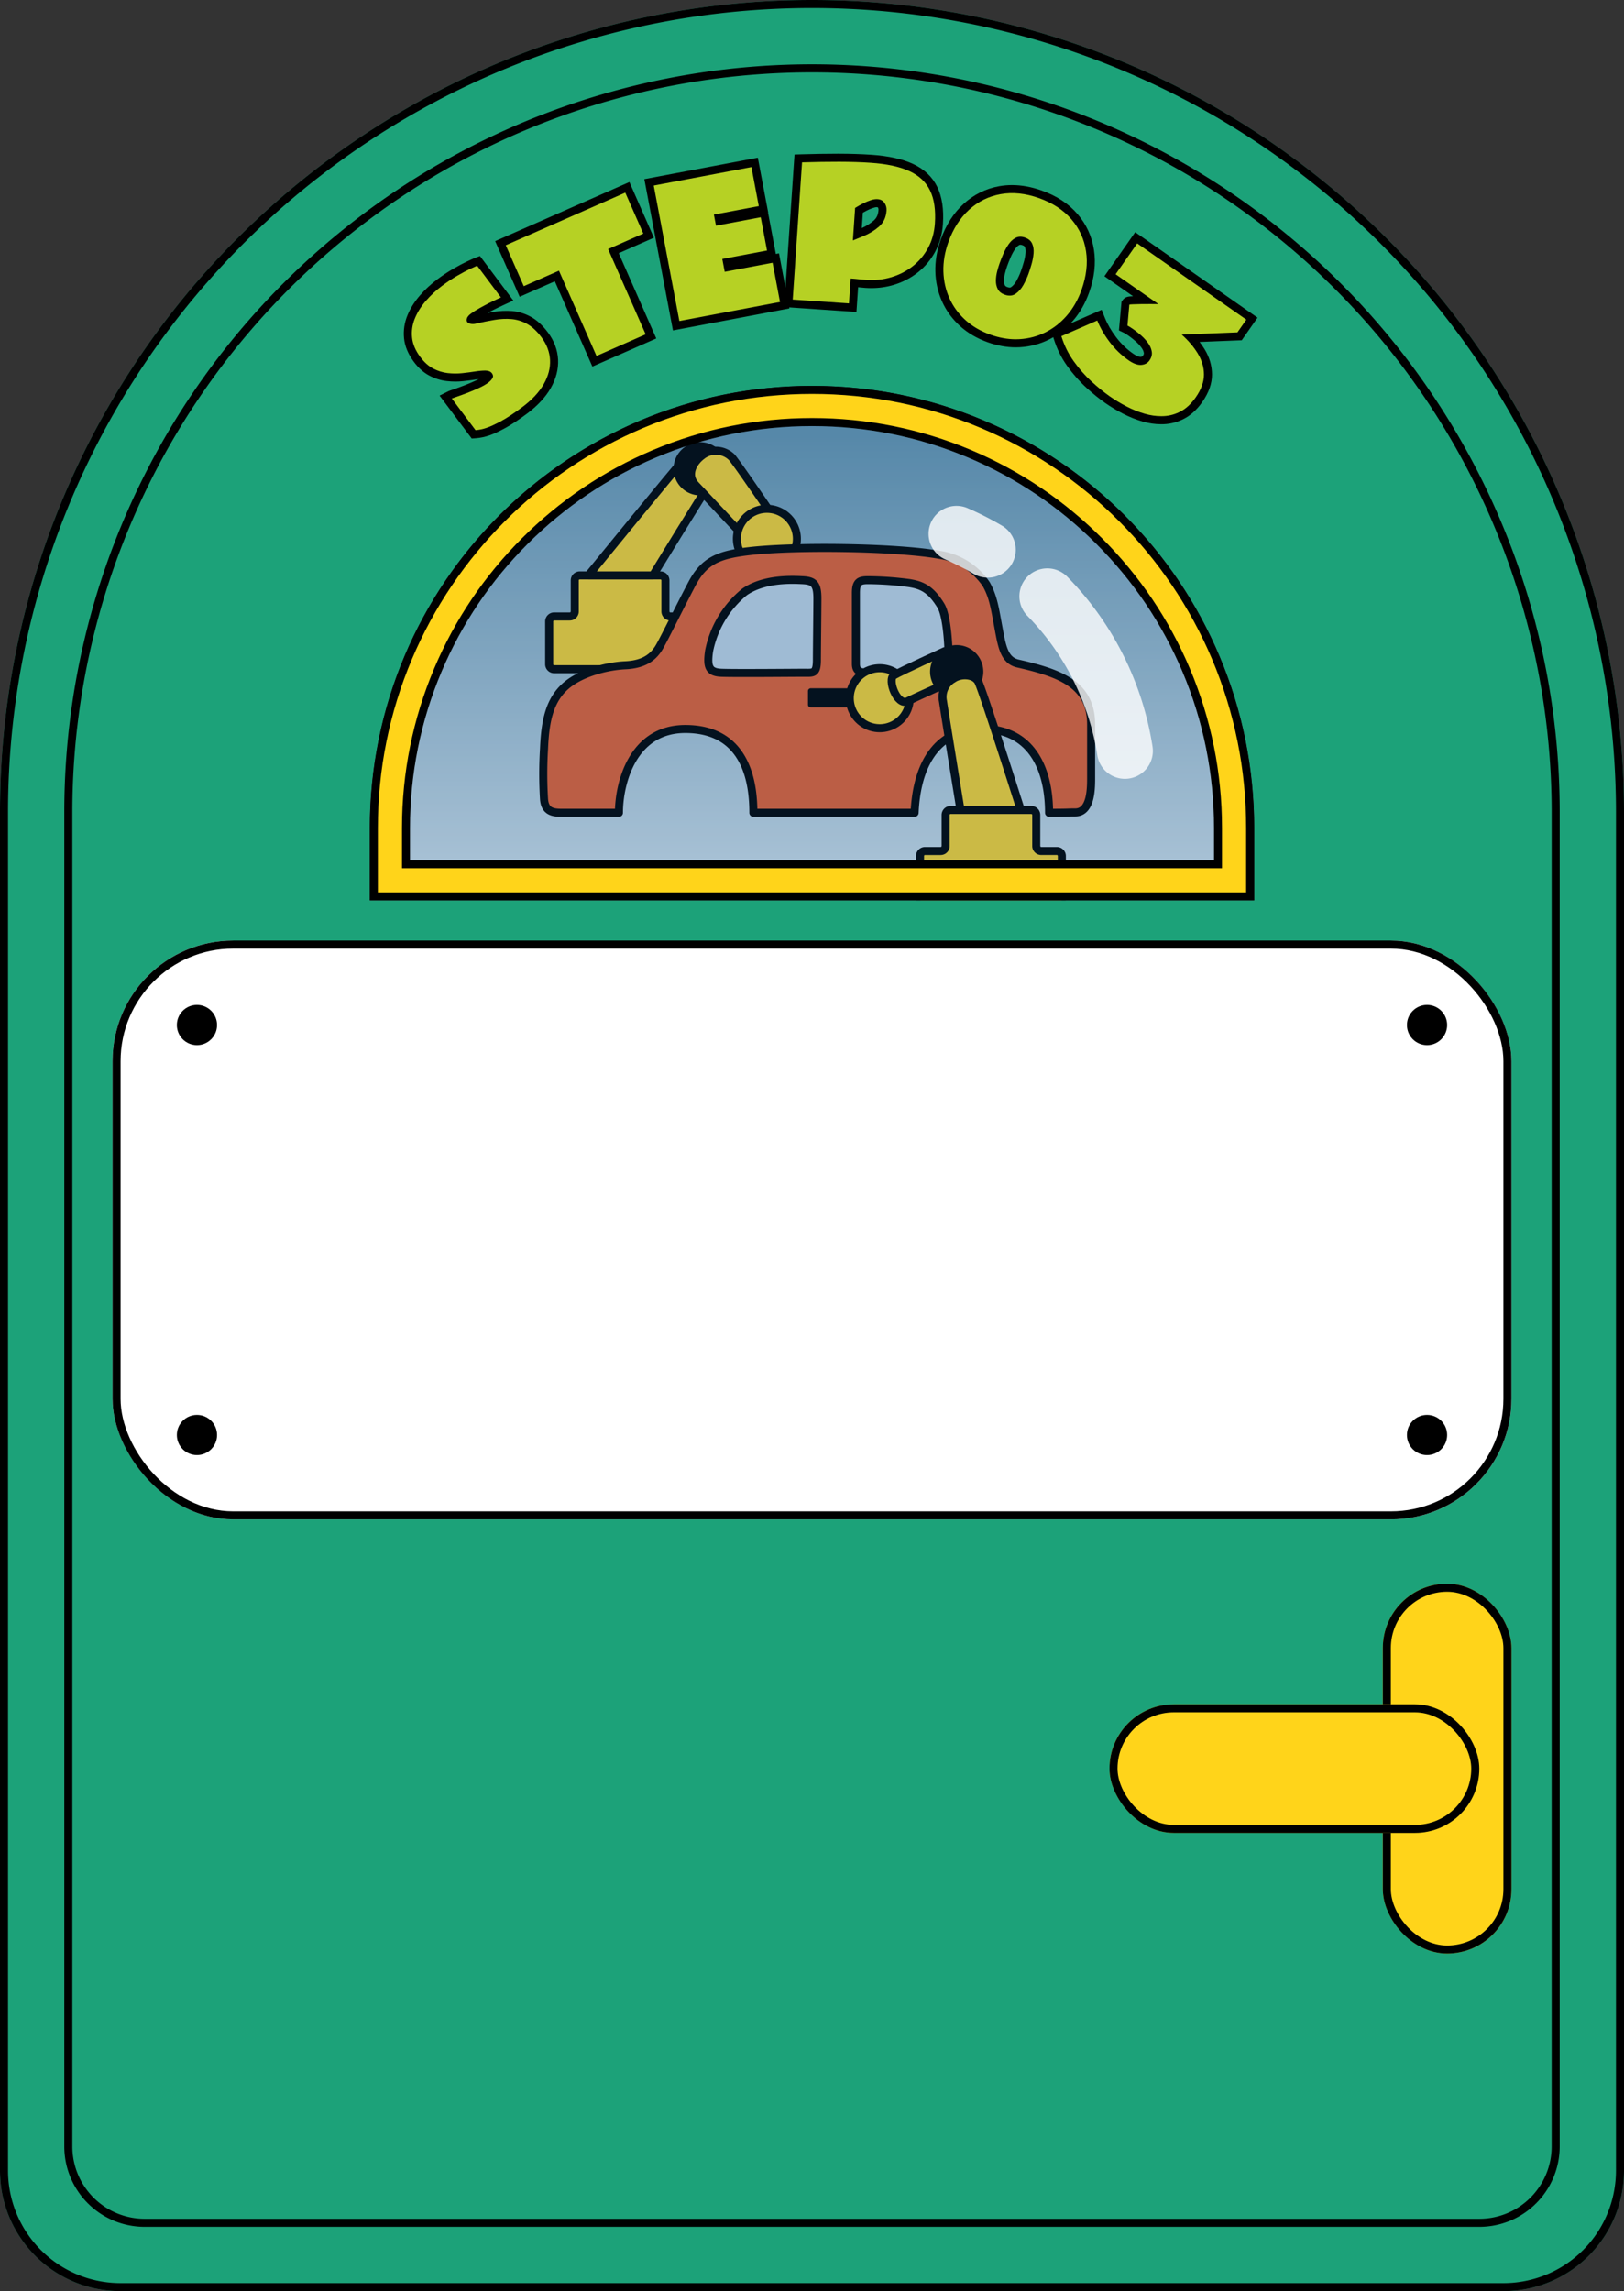 <svg xmlns="http://www.w3.org/2000/svg" xmlns:xlink="http://www.w3.org/1999/xlink" width="202" height="285" viewBox="0 0 202 285">
  <rect x="0" y="0" width="202" height="285" fill="#333333" stroke="none"/>
  <defs>
    <linearGradient id="linear-gradient" x1="0.486" x2="0.5" y2="1.055" gradientUnits="objectBoundingBox">
      <stop offset="0" stop-color="#2e6c8e"/>
      <stop offset="1" stop-color="#cad9e2"/>
    </linearGradient>
    <linearGradient id="linear-gradient-2" x1="0.5" y1="-0.377" y2="0.916" xlink:href="#linear-gradient"/>
    <clipPath id="clip-path">
      <path id="長方形_152716" data-name="長方形 152716" d="M55,0h0a55,55,0,0,1,55,55v3.107A5.893,5.893,0,0,1,104.107,64H5.893A5.893,5.893,0,0,1,0,58.107V55A55,55,0,0,1,55,0Z" transform="translate(221.5 428)" stroke="#000" stroke-width="1" fill="url(#linear-gradient)"/>
    </clipPath>
  </defs>
  <g id="グループ_132979" data-name="グループ 132979" transform="translate(-643 -344)">
    <g id="長方形_153034" data-name="長方形 153034" transform="translate(643 344)" fill="#1ca279" stroke="#000" stroke-width="1">
      <path d="M101,0h0A101,101,0,0,1,202,101V270a15,15,0,0,1-15,15H15A15,15,0,0,1,0,270V101A101,101,0,0,1,101,0Z" stroke="none"/>
      <path d="M101,.5h0A100.5,100.5,0,0,1,201.5,101V270A14.5,14.5,0,0,1,187,284.5H15A14.5,14.5,0,0,1,.5,270V101A100.5,100.5,0,0,1,101,.5Z" fill="none"/>
    </g>
    <g id="長方形_153035" data-name="長方形 153035" transform="translate(651 352)" fill="none" stroke="#000" stroke-width="1">
      <path d="M93,0h0a93,93,0,0,1,93,93V259a10,10,0,0,1-10,10H10A10,10,0,0,1,0,259V93A93,93,0,0,1,93,0Z" stroke="none"/>
      <path d="M93,.5h0A92.5,92.5,0,0,1,185.5,93V259a9.5,9.5,0,0,1-9.5,9.5H10A9.5,9.5,0,0,1,.5,259V93A92.5,92.5,0,0,1,93,.5Z" fill="none"/>
    </g>
    <g id="グループ_132965" data-name="グループ 132965" transform="translate(469.5 -5.998)">
      <g id="グループ_130510" data-name="グループ 130510" transform="translate(-0.5 -8)">
        <g id="グループ_131548" data-name="グループ 131548" transform="translate(0 4)">
          <g id="グループ_130505" data-name="グループ 130505" transform="translate(0 -19)">
            <g id="グループ_130509" data-name="グループ 130509" transform="translate(0 20.999)">
              <g id="長方形_150492" data-name="長方形 150492" transform="translate(188 469)" fill="#fff" stroke="#000" stroke-width="1">
                <rect width="174" height="72" rx="15" stroke="none"/>
                <rect x="0.5" y="0.5" width="173" height="71" rx="14.5" fill="none"/>
              </g>
            </g>
          </g>
          <circle id="楕円形_1110" data-name="楕円形 1110" cx="2.5" cy="2.5" r="2.5" transform="translate(196 479)"/>
          <circle id="楕円形_1225" data-name="楕円形 1225" cx="2.5" cy="2.5" r="2.5" transform="translate(196 530)"/>
          <circle id="楕円形_1226" data-name="楕円形 1226" cx="2.5" cy="2.5" r="2.5" transform="translate(349 530)"/>
          <circle id="楕円形_1301" data-name="楕円形 1301" cx="2.5" cy="2.5" r="2.5" transform="translate(349 479)"/>
        </g>
      </g>
    </g>
    <g id="グループ_132964" data-name="グループ 132964" transform="translate(464 -11)">
      <g id="長方形_150493" data-name="長方形 150493" transform="translate(351 552)" fill="#ffd41a" stroke="#000" stroke-width="1">
        <rect width="16" height="46" rx="8" stroke="none"/>
        <rect x="0.5" y="0.5" width="15" height="45" rx="7.5" fill="none"/>
      </g>
      <g id="長方形_150494" data-name="長方形 150494" transform="translate(317 567)" fill="#ffd41a" stroke="#000" stroke-width="1">
        <rect width="46" height="16" rx="8" stroke="none"/>
        <rect x="0.5" y="0.5" width="45" height="15" rx="7.5" fill="none"/>
      </g>
    </g>
    <g id="合体_460" data-name="合体 460" transform="translate(694.229 364.119)" fill="#b6d124" stroke-miterlimit="10">
      <path d="M 7.684 33.909 L 7.52 33.69 L 4.57 29.751 L 4.212 29.272 L 4.747 29.004 C 4.785 28.985 4.842 28.957 5.409 28.765 C 5.772 28.642 6.2 28.486 6.681 28.301 C 7.166 28.116 7.651 27.912 8.125 27.693 C 8.571 27.488 8.931 27.284 9.197 27.085 C 9.387 26.942 9.524 26.8 9.592 26.673 C 9.593 26.671 9.594 26.669 9.595 26.667 C 9.591 26.659 9.583 26.642 9.564 26.616 C 9.539 26.583 9.466 26.486 9.168 26.481 C 9.143 26.481 9.119 26.481 9.095 26.481 C 8.779 26.481 8.397 26.516 7.961 26.585 C 7.458 26.664 6.918 26.735 6.31 26.801 C 6.017 26.831 5.72 26.846 5.425 26.846 C 5.09 26.846 4.747 26.826 4.406 26.788 C 3.734 26.711 3.073 26.505 2.439 26.178 C 1.791 25.844 1.19 25.311 0.653 24.593 C -0.005 23.713 -0.384 22.811 -0.472 21.912 C -0.561 21.022 -0.431 20.144 -0.086 19.303 C 0.247 18.489 0.736 17.706 1.367 16.979 C 1.985 16.266 2.692 15.61 3.469 15.028 C 4.113 14.545 4.764 14.113 5.402 13.747 C 6.03 13.384 6.583 13.09 7.044 12.872 C 7.573 12.624 7.817 12.514 7.945 12.464 L 8.298 12.329 L 8.524 12.631 L 11.48 16.577 L 11.851 17.073 L 11.289 17.331 C 10.72 17.592 10.255 17.815 9.867 18.011 C 9.483 18.205 9.084 18.418 8.648 18.66 C 8.246 18.885 7.908 19.099 7.645 19.297 C 7.395 19.484 7.34 19.603 7.33 19.635 C 7.328 19.64 7.327 19.645 7.325 19.65 C 7.346 19.656 7.376 19.664 7.416 19.671 C 7.475 19.682 7.532 19.687 7.59 19.687 C 7.67 19.687 7.753 19.677 7.837 19.656 L 7.84 19.656 L 7.843 19.655 C 8.655 19.466 9.442 19.307 10.181 19.183 C 10.713 19.093 11.239 19.048 11.745 19.048 C 11.975 19.048 12.206 19.057 12.43 19.076 C 13.178 19.138 13.902 19.362 14.58 19.739 C 15.259 20.116 15.909 20.715 16.511 21.519 C 17.238 22.49 17.633 23.54 17.688 24.639 C 17.74 25.733 17.454 26.834 16.839 27.914 C 16.237 28.967 15.302 29.974 14.06 30.907 C 13.018 31.686 12.108 32.289 11.353 32.699 C 10.58 33.118 9.961 33.405 9.461 33.575 C 8.96 33.746 8.454 33.852 7.957 33.889 L 7.684 33.909 Z M 93.208 32.152 C 92.499 32.152 91.772 32.047 91.049 31.839 C 90.251 31.611 89.452 31.292 88.673 30.889 C 87.908 30.493 87.177 30.052 86.5 29.579 C 85.802 29.091 85.035 28.468 84.223 27.728 C 83.405 26.981 82.635 26.108 81.934 25.135 C 81.223 24.148 80.676 23.042 80.31 21.848 L 80.179 21.421 L 80.588 21.243 L 85.055 19.293 L 85.529 19.087 L 85.72 19.566 C 86.062 20.427 86.56 21.291 87.198 22.134 C 87.834 22.973 88.584 23.696 89.427 24.284 C 89.892 24.61 90.294 24.776 90.622 24.776 C 90.641 24.776 90.66 24.775 90.678 24.774 C 90.976 24.755 91.185 24.646 91.335 24.431 C 91.51 24.182 91.577 23.945 91.54 23.705 C 91.494 23.419 91.369 23.132 91.169 22.855 C 90.943 22.542 90.678 22.25 90.38 21.986 C 90.072 21.714 89.775 21.475 89.494 21.278 C 89.337 21.17 89.195 21.075 89.064 20.99 C 88.939 20.912 88.848 20.859 88.794 20.834 L 88.48 20.684 L 88.511 20.338 L 88.743 17.736 L 88.755 17.603 L 88.832 17.494 C 88.993 17.263 89.238 17.253 89.644 17.237 C 89.9 17.224 90.221 17.215 90.653 17.209 C 90.845 17.207 91.044 17.205 91.258 17.204 L 87.249 14.403 L 86.839 14.117 L 87.126 13.707 L 89.809 9.868 L 90.095 9.459 L 90.505 9.745 L 104.083 19.232 L 104.493 19.518 L 104.207 19.928 L 103.1 21.514 L 102.958 21.717 L 102.71 21.727 L 96.936 21.96 C 97.42 22.483 97.837 23.029 98.182 23.592 C 98.735 24.499 99.018 25.466 99.024 26.464 C 99.028 27.48 98.654 28.532 97.913 29.592 C 97.312 30.453 96.626 31.092 95.877 31.492 C 95.13 31.892 94.331 32.113 93.502 32.146 C 93.405 32.15 93.306 32.152 93.208 32.152 Z M 22.712 24.821 L 22.51 24.364 L 18.042 14.213 L 14.124 15.938 L 13.667 16.139 L 13.465 15.681 L 11.223 10.588 L 11.022 10.131 L 11.48 9.929 L 26.346 3.385 L 26.803 3.184 L 27.005 3.642 L 29.247 8.735 L 29.448 9.192 L 28.991 9.394 L 25.072 11.119 L 29.54 21.27 L 29.742 21.728 L 29.284 21.929 L 23.169 24.62 L 22.712 24.821 Z M 75.113 22.589 C 74.042 22.589 72.931 22.388 71.811 21.991 C 70.525 21.535 69.414 20.884 68.506 20.058 C 67.596 19.228 66.889 18.256 66.402 17.169 C 65.914 16.083 65.65 14.902 65.616 13.659 C 65.583 12.42 65.796 11.143 66.25 9.864 C 66.874 8.111 67.79 6.676 68.974 5.599 C 70.17 4.511 71.577 3.816 73.157 3.534 C 73.644 3.446 74.148 3.402 74.654 3.402 C 75.781 3.402 76.968 3.621 78.182 4.053 C 79.945 4.678 81.367 5.61 82.41 6.822 C 83.457 8.037 84.11 9.464 84.351 11.061 C 84.59 12.646 84.396 14.338 83.774 16.088 C 83.32 17.369 82.679 18.495 81.872 19.435 C 81.062 20.377 80.112 21.126 79.048 21.661 C 77.982 22.198 76.82 22.506 75.593 22.575 C 75.434 22.584 75.272 22.589 75.113 22.589 Z M 75.684 9.823 C 75.556 9.823 75.442 9.851 75.334 9.906 C 75.069 10.044 74.831 10.265 74.627 10.564 C 74.393 10.907 74.189 11.281 74.021 11.676 C 73.846 12.084 73.695 12.468 73.57 12.818 C 73.47 13.1 73.374 13.423 73.284 13.778 C 73.197 14.117 73.151 14.464 73.147 14.81 C 73.144 15.115 73.203 15.38 73.328 15.62 C 73.431 15.818 73.623 15.965 73.915 16.068 C 74.075 16.125 74.224 16.154 74.358 16.154 C 74.527 16.154 74.677 16.108 74.816 16.013 C 75.129 15.799 75.403 15.485 75.63 15.079 C 75.879 14.629 76.081 14.186 76.231 13.763 C 76.349 13.433 76.471 13.05 76.603 12.593 C 76.722 12.18 76.799 11.761 76.833 11.347 C 76.863 10.985 76.818 10.664 76.7 10.394 C 76.603 10.172 76.408 10.012 76.103 9.904 C 75.952 9.851 75.811 9.823 75.685 9.823 L 75.684 9.823 Z M 32.875 20.401 L 32.782 19.91 L 29.594 3.054 L 29.501 2.563 L 29.992 2.47 L 42.141 0.172 L 42.633 0.079 L 42.726 0.57 L 43.644 5.426 L 43.736 5.917 L 43.245 6.01 L 38.152 6.973 L 38.229 7.373 L 43.301 6.414 L 43.792 6.321 L 43.885 6.812 L 44.667 10.949 L 44.76 11.44 L 44.269 11.533 L 39.196 12.493 L 39.312 13.105 L 44.774 12.072 L 45.265 11.979 L 45.358 12.47 L 46.282 17.356 L 46.375 17.848 L 45.884 17.941 L 33.366 20.308 L 32.875 20.401 Z M 54.835 18.155 L 54.336 18.121 L 47.337 17.645 L 46.838 17.611 L 46.872 17.112 L 48.033 0.039 L 48.063 -0.413 L 48.516 -0.427 C 50.088 -0.475 51.578 -0.499 52.947 -0.499 L 53.168 -0.499 C 54.586 -0.496 55.917 -0.453 57.123 -0.371 C 59.164 -0.233 60.838 0.131 62.099 0.71 C 63.409 1.313 64.357 2.21 64.916 3.375 C 65.46 4.509 65.676 5.968 65.558 7.713 C 65.478 8.892 65.178 9.975 64.665 10.932 C 64.153 11.886 63.472 12.704 62.64 13.364 C 61.814 14.023 60.858 14.519 59.801 14.837 C 58.959 15.091 58.067 15.22 57.15 15.22 C 56.92 15.22 56.685 15.212 56.451 15.196 C 56.137 15.174 55.84 15.147 55.545 15.113 C 55.387 15.094 55.22 15.078 55.044 15.062 L 54.869 17.656 L 54.835 18.155 Z M 55.615 6.038 L 55.412 9.021 L 55.967 8.796 C 56.655 8.512 57.268 8.138 57.786 7.686 C 58.248 7.282 58.495 6.745 58.543 6.041 C 58.56 5.797 58.505 5.585 58.376 5.395 C 58.306 5.293 58.186 5.171 57.89 5.152 C 57.863 5.15 57.838 5.149 57.813 5.149 C 57.645 5.149 57.449 5.187 57.229 5.262 C 56.935 5.36 56.648 5.48 56.375 5.619 C 56.147 5.733 55.892 5.874 55.615 6.038 Z" stroke="none"/>
      <path d="M 7.92 33.39 C 8.37 33.357 8.83 33.262 9.301 33.101 C 9.772 32.941 10.376 32.66 11.114 32.26 C 11.851 31.859 12.733 31.275 13.76 30.507 C 14.951 29.613 15.833 28.667 16.404 27.667 C 16.974 26.667 17.236 25.666 17.188 24.664 C 17.139 23.662 16.78 22.714 16.111 21.819 C 15.549 21.068 14.957 20.52 14.336 20.176 C 13.716 19.831 13.067 19.631 12.389 19.574 C 11.712 19.518 11.002 19.552 10.264 19.676 C 9.525 19.8 8.756 19.956 7.956 20.142 C 7.744 20.194 7.535 20.201 7.328 20.164 C 7.121 20.127 6.979 20.056 6.902 19.953 C 6.807 19.827 6.792 19.669 6.855 19.478 C 6.918 19.288 7.081 19.094 7.345 18.896 C 7.632 18.681 7.985 18.458 8.405 18.223 C 8.825 17.99 9.237 17.77 9.642 17.564 C 10.048 17.359 10.527 17.131 11.08 16.877 L 8.124 12.931 C 8 12.979 7.711 13.111 7.258 13.324 C 6.805 13.538 6.27 13.823 5.651 14.18 C 5.032 14.536 4.404 14.952 3.768 15.429 C 3.017 15.991 2.343 16.617 1.745 17.306 C 1.147 17.996 0.691 18.724 0.376 19.493 C 0.061 20.261 -0.056 21.051 0.025 21.863 C 0.105 22.676 0.448 23.485 1.053 24.294 C 1.547 24.953 2.085 25.433 2.668 25.734 C 3.252 26.035 3.85 26.221 4.462 26.291 C 5.073 26.36 5.671 26.364 6.256 26.303 C 6.84 26.24 7.382 26.17 7.882 26.091 C 8.382 26.012 8.813 25.975 9.175 25.981 C 9.538 25.987 9.801 26.098 9.964 26.316 C 10.114 26.517 10.137 26.715 10.032 26.91 C 9.928 27.104 9.749 27.296 9.497 27.485 C 9.204 27.704 8.817 27.925 8.335 28.147 C 7.853 28.37 7.362 28.577 6.861 28.768 C 6.36 28.96 5.93 29.117 5.569 29.239 C 5.209 29.361 5.01 29.432 4.971 29.452 L 7.92 33.39 M 93.208 31.652 C 93.3 31.652 93.391 31.65 93.482 31.647 C 94.238 31.616 94.958 31.417 95.641 31.051 C 96.324 30.686 96.945 30.104 97.503 29.306 C 98.188 28.326 98.528 27.379 98.524 26.467 C 98.519 25.555 98.262 24.684 97.755 23.853 C 97.248 23.023 96.582 22.241 95.758 21.507 L 102.69 21.227 L 103.797 19.642 L 90.219 10.155 L 87.536 13.993 L 92.855 17.709 C 92.586 17.705 92.252 17.703 91.851 17.702 C 91.449 17.702 91.052 17.704 90.66 17.709 C 90.268 17.715 89.936 17.723 89.666 17.736 C 89.395 17.747 89.254 17.762 89.241 17.78 L 89.009 20.382 C 89.087 20.419 89.195 20.482 89.331 20.568 C 89.467 20.655 89.617 20.755 89.782 20.869 C 90.075 21.075 90.385 21.323 90.711 21.612 C 91.038 21.901 91.326 22.217 91.574 22.562 C 91.823 22.906 91.976 23.262 92.034 23.629 C 92.091 23.997 91.995 24.361 91.745 24.718 C 91.507 25.059 91.162 25.244 90.709 25.273 C 90.256 25.301 89.733 25.109 89.141 24.694 C 88.248 24.071 87.468 23.318 86.8 22.436 C 86.132 21.554 85.617 20.66 85.255 19.751 L 80.788 21.701 C 81.14 22.847 81.657 23.895 82.34 24.843 C 83.023 25.792 83.762 26.63 84.56 27.358 C 85.357 28.085 86.1 28.69 86.787 29.169 C 87.45 29.633 88.155 30.058 88.903 30.445 C 89.65 30.831 90.412 31.137 91.187 31.359 C 91.868 31.554 92.542 31.652 93.208 31.652 M 22.968 24.162 L 29.083 21.471 L 24.412 10.863 L 28.789 8.936 L 26.547 3.843 L 11.681 10.387 L 13.923 15.48 L 18.298 13.554 L 22.968 24.162 M 75.113 22.089 C 75.264 22.089 75.415 22.084 75.565 22.076 C 76.728 22.01 77.814 21.723 78.823 21.215 C 79.832 20.707 80.722 20.005 81.492 19.109 C 82.263 18.212 82.867 17.15 83.303 15.921 C 83.9 14.241 84.084 12.646 83.857 11.136 C 83.629 9.627 83.02 8.297 82.031 7.148 C 81.041 5.997 79.702 5.123 78.015 4.524 C 76.328 3.924 74.738 3.758 73.245 4.026 C 71.751 4.293 70.44 4.941 69.311 5.969 C 68.182 6.996 67.319 8.351 66.722 10.031 C 66.286 11.259 66.084 12.464 66.116 13.646 C 66.148 14.828 66.396 15.934 66.858 16.965 C 67.32 17.996 67.981 18.903 68.843 19.688 C 69.705 20.473 70.749 21.083 71.978 21.52 C 73.047 21.898 74.092 22.089 75.113 22.089 M 75.684 9.323 C 75.684 9.323 75.685 9.323 75.685 9.323 C 75.869 9.323 76.065 9.36 76.27 9.433 C 76.71 9.589 77.005 9.842 77.158 10.193 C 77.311 10.543 77.368 10.943 77.332 11.389 C 77.295 11.835 77.212 12.284 77.083 12.732 C 76.954 13.18 76.828 13.579 76.702 13.93 C 76.542 14.382 76.33 14.846 76.066 15.323 C 75.801 15.798 75.478 16.166 75.098 16.426 C 74.717 16.686 74.266 16.724 73.747 16.539 C 73.335 16.393 73.048 16.163 72.885 15.851 C 72.723 15.539 72.644 15.19 72.647 14.804 C 72.652 14.417 72.702 14.035 72.799 13.655 C 72.895 13.275 72.996 12.94 73.099 12.65 C 73.224 12.299 73.377 11.91 73.561 11.48 C 73.743 11.051 73.961 10.652 74.214 10.282 C 74.467 9.912 74.764 9.639 75.104 9.463 C 75.283 9.37 75.477 9.323 75.684 9.323 M 33.273 19.817 L 45.791 17.449 L 44.867 12.563 L 38.914 13.689 L 38.612 12.095 L 44.176 11.042 L 43.394 6.905 L 37.831 7.957 L 37.568 6.574 L 43.152 5.519 L 42.234 0.663 L 30.085 2.961 L 33.273 19.817 M 54.37 17.622 L 54.58 14.525 C 54.958 14.55 55.299 14.581 55.602 14.616 C 55.905 14.651 56.199 14.677 56.485 14.697 C 57.6 14.773 58.657 14.66 59.657 14.359 C 60.658 14.057 61.548 13.595 62.33 12.973 C 63.112 12.352 63.742 11.593 64.224 10.696 C 64.705 9.799 64.984 8.794 65.059 7.679 C 65.172 6.014 64.974 4.651 64.465 3.591 C 63.956 2.529 63.097 1.72 61.89 1.165 C 60.682 0.609 59.082 0.263 57.089 0.128 C 55.888 0.046 54.581 0.004 53.167 0.001 C 51.753 -0.002 50.208 0.022 48.532 0.073 L 47.371 17.146 L 54.37 17.622 M 57.813 4.649 C 57.85 4.649 57.886 4.65 57.922 4.653 C 58.308 4.678 58.597 4.833 58.79 5.115 C 58.982 5.397 59.066 5.717 59.042 6.075 C 58.985 6.911 58.676 7.573 58.115 8.062 C 57.554 8.552 56.901 8.951 56.155 9.259 L 54.859 9.785 L 55.134 5.744 C 55.516 5.511 55.854 5.321 56.148 5.173 C 56.442 5.024 56.748 4.895 57.068 4.788 C 57.341 4.695 57.59 4.649 57.813 4.649 M 7.448 34.428 L 3.453 29.093 L 4.523 28.557 C 4.585 28.526 4.649 28.494 5.249 28.292 C 5.605 28.171 6.027 28.017 6.501 27.834 C 6.977 27.653 7.452 27.453 7.915 27.239 C 8.063 27.171 8.2 27.104 8.326 27.037 C 8.233 27.049 8.138 27.063 8.039 27.079 C 7.528 27.159 6.98 27.231 6.363 27.298 C 6.051 27.33 5.737 27.346 5.425 27.346 C 5.071 27.346 4.709 27.325 4.35 27.284 C 3.617 27.2 2.897 26.978 2.209 26.622 C 1.494 26.254 0.836 25.672 0.253 24.893 C -0.461 23.938 -0.872 22.952 -0.97 21.961 C -1.067 20.989 -0.925 20.031 -0.549 19.113 C -0.195 18.249 0.323 17.42 0.99 16.651 C 1.631 15.911 2.364 15.231 3.169 14.628 C 3.829 14.132 4.497 13.69 5.153 13.313 C 5.801 12.939 6.35 12.647 6.83 12.42 C 7.38 12.162 7.624 12.052 7.766 11.998 L 8.472 11.727 L 12.623 17.269 L 11.497 17.786 C 10.934 18.044 10.475 18.264 10.093 18.457 C 9.873 18.568 9.647 18.686 9.413 18.812 C 9.645 18.768 9.874 18.727 10.098 18.69 C 10.912 18.553 11.712 18.515 12.471 18.577 C 13.291 18.646 14.082 18.89 14.823 19.303 C 15.563 19.713 16.267 20.358 16.912 21.22 C 17.699 22.272 18.128 23.414 18.187 24.614 C 18.244 25.805 17.936 26.998 17.273 28.162 C 16.637 29.275 15.657 30.333 14.361 31.307 C 13.298 32.101 12.367 32.717 11.592 33.138 C 10.793 33.571 10.149 33.869 9.622 34.048 C 9.082 34.233 8.533 34.347 7.994 34.387 L 7.448 34.428 Z M 93.208 32.652 C 92.452 32.652 91.679 32.54 90.911 32.32 C 90.082 32.083 89.251 31.751 88.444 31.334 C 87.659 30.927 86.908 30.475 86.213 29.988 C 85.498 29.489 84.714 28.853 83.886 28.097 C 83.042 27.327 82.249 26.428 81.528 25.427 C 80.785 24.396 80.214 23.241 79.832 21.994 L 79.782 21.832 C 79.615 21.929 79.445 22.021 79.272 22.108 C 78.145 22.676 76.917 23.001 75.621 23.075 C 75.453 23.084 75.282 23.089 75.113 23.089 L 75.113 23.089 C 75.113 23.089 75.113 23.089 75.113 23.089 C 73.985 23.089 72.818 22.878 71.644 22.463 C 70.295 21.983 69.127 21.299 68.17 20.428 C 67.208 19.551 66.46 18.524 65.946 17.374 C 65.431 16.227 65.152 14.981 65.116 13.673 C 65.081 12.372 65.305 11.034 65.779 9.697 C 66.43 7.866 67.392 6.363 68.638 5.229 C 69.904 4.077 71.395 3.341 73.069 3.041 C 73.585 2.949 74.119 2.902 74.654 2.902 C 75.838 2.902 77.082 3.131 78.35 3.582 C 80.195 4.237 81.689 5.217 82.789 6.496 C 83.898 7.783 84.59 9.294 84.845 10.986 C 85.097 12.654 84.895 14.427 84.245 16.256 C 83.77 17.594 83.099 18.774 82.251 19.761 C 82.149 19.879 82.045 19.995 81.939 20.107 L 85.802 18.422 L 86.184 19.382 C 86.51 20.2 86.985 21.025 87.597 21.832 C 88.201 22.629 88.913 23.316 89.713 23.874 C 90.211 24.224 90.496 24.276 90.622 24.276 C 90.631 24.276 90.639 24.275 90.648 24.275 C 90.843 24.262 90.889 24.197 90.926 24.145 C 91.067 23.943 91.054 23.833 91.046 23.784 C 91.012 23.572 90.919 23.363 90.764 23.148 C 90.559 22.864 90.319 22.6 90.049 22.361 C 89.756 22.101 89.474 21.876 89.211 21.69 C 89.059 21.585 88.919 21.492 88.796 21.412 C 88.642 21.316 88.588 21.289 88.579 21.285 L 87.951 20.986 L 88.269 17.426 L 88.422 17.207 C 88.724 16.775 89.18 16.755 89.621 16.737 C 89.65 16.736 89.68 16.734 89.711 16.733 L 86.143 14.24 L 89.972 8.762 L 105.189 19.394 L 103.226 22.207 L 97.979 22.418 C 98.209 22.717 98.419 23.021 98.608 23.331 C 99.21 24.318 99.517 25.371 99.524 26.461 C 99.528 27.583 99.124 28.732 98.323 29.879 C 97.676 30.804 96.932 31.496 96.112 31.933 C 95.299 32.369 94.427 32.609 93.523 32.646 C 93.419 32.65 93.313 32.652 93.208 32.652 Z M 75.684 10.323 C 75.624 10.323 75.59 10.337 75.565 10.35 C 75.37 10.451 75.199 10.613 75.04 10.846 C 74.824 11.162 74.636 11.507 74.481 11.872 C 74.31 12.271 74.162 12.645 74.041 12.986 C 73.946 13.253 73.855 13.561 73.769 13.901 C 73.691 14.202 73.651 14.51 73.647 14.816 C 73.645 15.036 73.686 15.224 73.772 15.389 C 73.813 15.468 73.918 15.539 74.082 15.597 C 74.187 15.634 74.282 15.654 74.358 15.654 C 74.427 15.654 74.478 15.639 74.534 15.6 C 74.782 15.431 75.003 15.174 75.192 14.837 C 75.429 14.41 75.62 13.992 75.76 13.596 C 75.875 13.274 75.993 12.901 76.123 12.454 C 76.232 12.074 76.304 11.687 76.335 11.306 C 76.358 11.028 76.327 10.788 76.242 10.595 C 76.226 10.558 76.185 10.463 75.936 10.375 C 75.84 10.341 75.753 10.323 75.685 10.323 L 75.684 10.323 Z M 22.456 25.48 L 17.786 14.872 L 13.411 16.798 L 10.363 9.875 L 27.06 2.525 L 30.107 9.448 L 25.731 11.375 L 30.401 21.984 L 22.456 25.48 Z M 32.476 20.986 L 28.917 2.164 L 43.031 -0.505 L 44.321 6.316 L 44.301 6.319 L 45.274 11.468 L 45.664 11.395 L 46.47 15.656 L 47.595 -0.899 L 48.501 -0.927 C 50.078 -0.975 51.574 -0.999 52.947 -0.999 L 53.169 -0.999 C 54.598 -0.996 55.94 -0.953 57.157 -0.87 C 59.258 -0.728 60.992 -0.349 62.308 0.256 C 63.727 0.909 64.756 1.885 65.367 3.159 C 65.948 4.371 66.181 5.915 66.057 7.746 C 65.972 8.997 65.652 10.149 65.105 11.168 C 64.561 12.183 63.836 13.053 62.951 13.756 C 62.075 14.454 61.063 14.979 59.945 15.316 C 59.057 15.584 58.116 15.72 57.15 15.72 C 56.909 15.72 56.663 15.711 56.417 15.695 C 56.102 15.673 55.805 15.646 55.508 15.612 L 55.3 18.688 L 46.935 18.119 L 46.96 18.246 L 32.476 20.986 Z M 56.096 6.337 L 55.965 8.252 C 56.527 8 57.028 7.683 57.457 7.309 C 57.819 6.993 58.005 6.58 58.044 6.007 C 58.053 5.873 58.029 5.774 57.962 5.676 C 57.959 5.672 57.957 5.669 57.956 5.669 C 57.956 5.669 57.929 5.656 57.857 5.651 L 57.85 5.65 C 57.839 5.65 57.826 5.649 57.813 5.649 C 57.735 5.649 57.599 5.664 57.389 5.735 C 57.116 5.826 56.853 5.937 56.602 6.064 L 56.597 6.067 C 56.443 6.144 56.276 6.234 56.096 6.337 Z" stroke="none" fill="#000"/>
    </g>
    <g id="グループ_132969" data-name="グループ 132969" transform="translate(467.5 -36)">
      <g id="長方形_152710" data-name="長方形 152710" transform="translate(221.5 428)" stroke="#000" stroke-width="1" fill="url(#linear-gradient-2)">
        <path d="M55,0h0a55,55,0,0,1,55,55v9a0,0,0,0,1,0,0H0a0,0,0,0,1,0,0V55A55,55,0,0,1,55,0Z" stroke="none"/>
        <path d="M55,.5h0A54.5,54.5,0,0,1,109.5,55v8.5a0,0,0,0,1,0,0H.5a0,0,0,0,1,0,0V55A54.5,54.5,0,0,1,55,.5Z" fill="none"/>
      </g>
      <g id="マスクグループ_132072" data-name="マスクグループ 132072" clip-path="url(#clip-path)">
        <g id="グループ_138138" data-name="グループ 138138" transform="translate(244.336 434)">
          <g id="グループ_138139" data-name="グループ 138139" transform="translate(0 0)">
            <g id="グループ_138142" data-name="グループ 138142" transform="translate(-1 1)">
              <path id="パス_166077" data-name="パス 166077" d="M56.224,28.985h-8.2a.62.62,0,0,1-.621-.62V23.041a.62.62,0,0,1,.621-.62h1.94a.621.621,0,0,0,.62-.621V17.936a.621.621,0,0,1,.622-.621H61.239a.622.622,0,0,1,.622.621V21.8a.621.621,0,0,0,.619.621h1.941a.62.62,0,0,1,.621.62v5.323a.62.62,0,0,1-.621.62Z" transform="translate(-46.928 -0.738)" fill="#f9d230"/>
              <path id="パス_166078" data-name="パス 166078" d="M56.224,28.985h-8.2a.62.62,0,0,1-.621-.62V23.041a.62.62,0,0,1,.621-.62h1.94a.621.621,0,0,0,.62-.621V17.936a.621.621,0,0,1,.622-.621H61.239a.622.622,0,0,1,.622.621V21.8a.621.621,0,0,0,.619.621h1.941a.62.62,0,0,1,.621.62v5.323a.62.62,0,0,1-.621.62Z" transform="translate(-46.928 -0.738)" fill="none" stroke="#000" stroke-linecap="round" stroke-linejoin="round" stroke-width="1"/>
              <path id="パス_166079" data-name="パス 166079" d="M44.874,16.673S55.88,3.163,56.676,2.367s3.913,2.189,3.316,2.917S52.9,16.673,52.9,16.673Z" transform="translate(-39.528 -0.096)" fill="#f9d230"/>
              <path id="パス_166080" data-name="パス 166080" d="M44.874,16.673S55.88,3.163,56.676,2.367s3.913,2.189,3.316,2.917S52.9,16.673,52.9,16.673Z" transform="translate(-39.528 -0.096)" fill="none" stroke="#000" stroke-linecap="round" stroke-linejoin="round" stroke-width="1"/>
              <path id="パス_166081" data-name="パス 166081" d="M42.758,3.311A3.311,3.311,0,1,0,46.069,0a3.31,3.31,0,0,0-3.311,3.311" transform="translate(-26.814)"/>
              <path id="パス_166082" data-name="パス 166082" d="M37.339,5.37l6.3,6.7,3.316-2.854s-4.177-6.167-5.106-7.293a2.809,2.809,0,0,0-3.758-.169c-1.045.8-1.921,2.372-.751,3.617" transform="translate(-18.666 -0.047)" fill="#f9d230"/>
              <path id="パス_166083" data-name="パス 166083" d="M37.339,5.37l6.3,6.7,3.316-2.854s-4.177-6.167-5.106-7.293a2.809,2.809,0,0,0-3.758-.169C37.044,2.548,36.169,4.125,37.339,5.37Z" transform="translate(-18.666 -0.047)" fill="none" stroke="#000" stroke-linecap="round" stroke-linejoin="round" stroke-width="1"/>
              <path id="パス_166084" data-name="パス 166084" d="M33.653,12.39a3.73,3.73,0,1,0,3.73-3.73,3.73,3.73,0,0,0-3.73,3.73" transform="translate(-9.83 -0.369)" fill="#f9d230"/>
              <path id="パス_166085" data-name="パス 166085" d="M33.653,12.39a3.73,3.73,0,1,0,3.73-3.73A3.73,3.73,0,0,0,33.653,12.39Z" transform="translate(-9.83 -0.369)" fill="none" stroke="#000" stroke-linecap="round" stroke-linejoin="round" stroke-width="1"/>
            </g>
            <g id="グループ_138140" data-name="グループ 138140" transform="translate(-2.677)">
              <path id="パス_166086" data-name="パス 166086" d="M49.766,15.643c-5.427-.97-18.042-1.116-23.652-.456-3.83.451-5.61,1.183-7.15,4.112S15.773,25.613,15,27s-1.98,2.277-4.291,2.383-5.72.957-7.59,2.731S.73,36.391.592,39.76a51.16,51.16,0,0,0,0,6.27c.11,1.5,1.034,1.7,2.169,1.7H9.908c0-3.616,1.655-10.42,8.25-10.421,7.821,0,8.471,7.1,8.471,10.421H46.686c.22-5.151,2.2-10.3,8.252-10.421s8.471,4.651,8.471,10.421c2.75,0,2.014-.043,3.252-.043,2.019,0,1.979-3.1,1.979-4.434V36.758c0-4.986-3.829-6.387-9.107-7.59-1.749-.4-2-2.242-2.437-4.581s-.618-3.707-1.5-5.288a8.537,8.537,0,0,0-5.831-3.656" transform="translate(0.918 -0.629)" fill="#e55f2f"/>
              <path id="パス_166087" data-name="パス 166087" d="M49.766,15.643c-5.427-.97-18.042-1.116-23.652-.456-3.83.451-5.61,1.183-7.15,4.112S15.773,25.613,15,27s-1.98,2.277-4.291,2.383-5.72.957-7.59,2.731S.73,36.391.592,39.76a51.16,51.16,0,0,0,0,6.27c.11,1.5,1.034,1.7,2.169,1.7H9.908c0-3.616,1.655-10.42,8.25-10.421,7.821,0,8.471,7.1,8.471,10.421H46.686c.22-5.151,2.2-10.3,8.252-10.421s8.471,4.651,8.471,10.421c2.75,0,2.014-.043,3.252-.043,2.019,0,1.979-3.1,1.979-4.434V36.758c0-4.986-3.829-6.387-9.107-7.59-1.749-.4-2-2.242-2.437-4.581s-.618-3.707-1.5-5.288A8.537,8.537,0,0,0,49.766,15.643Z" transform="translate(0.918 -0.629)" fill="none" stroke="#000" stroke-linecap="round" stroke-linejoin="round" stroke-width="1"/>
              <path id="パス_166088" data-name="パス 166088" d="M27.795,21.733c-1.246-2.022-2.311-2.544-3.961-2.8a41.024,41.024,0,0,0-5.06-.358c-1.027,0-1.541.154-1.541,1.577v8.829c0,1.164.807,1.061,1.834,1.132s7.26,0,8.067,0a1.648,1.648,0,0,0,1.613-1.274c.074-.636-.04-5.629-.953-7.11" transform="translate(23.07 -0.406)" fill="#c2d3e2"/>
              <path id="パス_166089" data-name="パス 166089" d="M27.795,21.733c-1.246-2.022-2.311-2.544-3.961-2.8a41.024,41.024,0,0,0-5.06-.358c-1.027,0-1.541.154-1.541,1.577v8.829c0,1.164.807,1.061,1.834,1.132s7.26,0,8.067,0a1.648,1.648,0,0,0,1.613-1.274C28.822,28.206,28.707,23.213,27.795,21.733Z" transform="translate(23.07 -0.406)" fill="none" stroke="#000" stroke-linecap="round" stroke-linejoin="round" stroke-width="1"/>
              <path id="パス_166090" data-name="パス 166090" d="M46.221,20.855c0-1.771-.416-2.2-1.81-2.274s-4.841-.22-7.261,1.467a12.657,12.657,0,0,0-4.4,7.334c-.293,1.98,0,2.639,1.467,2.712s9.354,0,10.31,0c1.154,0,1.631.169,1.631-1.612,0-1.185.064-6.393.064-7.628" transform="translate(-10.708 -0.408)" fill="#c2d3e2"/>
              <path id="パス_166091" data-name="パス 166091" d="M46.221,20.855c0-1.771-.416-2.2-1.81-2.274s-4.841-.22-7.261,1.467a12.657,12.657,0,0,0-4.4,7.334c-.293,1.98,0,2.639,1.467,2.712s9.354,0,10.31,0c1.154,0,1.631.169,1.631-1.612C46.158,27.3,46.221,22.09,46.221,20.855Z" transform="translate(-10.708 -0.408)" fill="none" stroke="#000" stroke-linecap="round" stroke-linejoin="round" stroke-width="1"/>
            </g>
            <g id="グループ_138141" data-name="グループ 138141" transform="translate(-1)">
              <path id="パス_166092" data-name="パス 166092" d="M29.114,37.5h5.6a.349.349,0,0,0,.348-.348V35.46a.348.348,0,0,0-.348-.348h-5.6a.348.348,0,0,0-.348.348V37.15a.349.349,0,0,0,.348.348" transform="translate(3.896 -3.496)"/>
              <path id="パス_166093" data-name="パス 166093" d="M22.123,36.236a3.73,3.73,0,1,0,3.73-3.73,3.73,3.73,0,0,0-3.73,3.73" transform="translate(15.739 -3.385)" fill="#f9d230"/>
              <path id="パス_166094" data-name="パス 166094" d="M22.123,36.236a3.73,3.73,0,1,0,3.73-3.73A3.73,3.73,0,0,0,22.123,36.236Z" transform="translate(15.739 -3.385)" fill="none" stroke="#000" stroke-linecap="round" stroke-linejoin="round" stroke-width="1"/>
              <path id="パス_166095" data-name="パス 166095" d="M22.63,30.293s-5.462,2.491-6.325,3,.4,3.888,1.724,3.225,6.083-2.775,6.083-2.775Z" transform="translate(27.05 -3.291)" fill="#f9d230"/>
              <path id="パス_166096" data-name="パス 166096" d="M22.63,30.293s-5.462,2.491-6.325,3,.4,3.888,1.724,3.225,6.083-2.775,6.083-2.775Z" transform="translate(27.05 -3.291)" fill="none" stroke="#000" stroke-linecap="round" stroke-linejoin="round" stroke-width="1"/>
              <path id="パス_166097" data-name="パス 166097" d="M12.563,32.815A3.311,3.311,0,1,0,15.874,29.5a3.31,3.31,0,0,0-3.311,3.311" transform="translate(35.289 -3.256)"/>
              <path id="パス_166098" data-name="パス 166098" d="M17.4,51.436S12.226,35.124,11.7,34.2,9.508,33.2,8.58,33.864A2.59,2.59,0,0,0,7.32,36.65c.2,1.392,2.387,14.786,2.387,14.786Z" transform="translate(42.136 -3.424)" fill="#f9d230"/>
              <path id="パス_166099" data-name="パス 166099" d="M17.4,51.436S12.226,35.124,11.7,34.2,9.508,33.2,8.58,33.864A2.59,2.59,0,0,0,7.32,36.65c.2,1.392,2.387,14.786,2.387,14.786Z" transform="translate(42.136 -3.424)" fill="none" stroke="#000" stroke-linecap="round" stroke-linejoin="round" stroke-width="1"/>
              <path id="パス_166100" data-name="パス 166100" d="M11.18,62.591h-8.2a.621.621,0,0,1-.621-.621V56.647a.62.62,0,0,1,.621-.62H4.923a.621.621,0,0,0,.62-.621V51.542a.621.621,0,0,1,.621-.621h10.03a.621.621,0,0,1,.621.621v3.863a.621.621,0,0,0,.62.621h1.941a.62.62,0,0,1,.621.62v5.322a.621.621,0,0,1-.621.621Z" transform="translate(44.243 -4.17)" fill="#f9d230"/>
              <path id="パス_166101" data-name="パス 166101" d="M11.18,62.591h-8.2a.621.621,0,0,1-.621-.621V56.647a.62.62,0,0,1,.621-.62H4.923a.621.621,0,0,0,.62-.621V51.542a.621.621,0,0,1,.621-.621h10.03a.621.621,0,0,1,.621.621v3.863a.621.621,0,0,0,.62.621h1.941a.62.62,0,0,1,.621.62v5.322a.621.621,0,0,1-.621.621Z" transform="translate(44.243 -4.17)" fill="none" stroke="#000" stroke-linecap="round" stroke-linejoin="round" stroke-width="1"/>
            </g>
          </g>
        </g>
      </g>
      <g id="グループ_132089" data-name="グループ 132089" transform="translate(29.001)">
        <g id="前面オブジェクトで型抜き_61" data-name="前面オブジェクトで型抜き 61" transform="translate(-2438.5 -20868)" fill="#ffd41a">
          <path d="M 2740.499 21359.502 L 2631.499 21359.502 L 2631.499 21351 C 2631.499 21343.643 2632.94 21336.506 2635.782 21329.789 C 2637.147 21326.561 2638.838 21323.445 2640.807 21320.529 C 2642.758 21317.643 2644.997 21314.928 2647.462 21312.465 C 2649.928 21309.998 2652.642 21307.758 2655.529 21305.809 C 2658.443 21303.84 2661.558 21302.148 2664.786 21300.785 C 2671.503 21297.941 2678.64 21296.5 2685.999 21296.5 C 2693.359 21296.5 2700.497 21297.941 2707.214 21300.785 C 2710.442 21302.148 2713.557 21303.84 2716.471 21305.809 C 2719.358 21307.758 2722.072 21309.998 2724.538 21312.465 C 2727.004 21314.93 2729.243 21317.645 2731.192 21320.529 C 2733.163 21323.449 2734.854 21326.562 2736.217 21329.789 C 2739.059 21336.506 2740.499 21343.643 2740.499 21351 L 2740.499 21359.502 Z M 2685.999 21300.502 C 2679.18 21300.502 2672.566 21301.836 2666.343 21304.469 C 2660.332 21307.012 2654.932 21310.654 2650.291 21315.293 C 2645.655 21319.93 2642.013 21325.33 2639.469 21331.344 C 2636.835 21337.57 2635.5 21344.184 2635.5 21351 L 2635.5 21355 L 2635.5 21355.5 L 2636 21355.5 L 2735.998 21355.5 L 2736.498 21355.5 L 2736.498 21355 L 2736.498 21351 C 2736.498 21344.184 2735.163 21337.57 2732.529 21331.344 C 2729.985 21325.33 2726.344 21319.93 2721.707 21315.293 C 2717.066 21310.654 2711.666 21307.012 2705.655 21304.469 C 2699.432 21301.836 2692.818 21300.502 2685.999 21300.502 Z" stroke="none"/>
          <path d="M 2739.999 21359.002 L 2739.999 21351 C 2739.999 21343.709 2738.572 21336.639 2735.756 21329.982 C 2734.406 21326.787 2732.731 21323.701 2730.778 21320.811 C 2728.846 21317.949 2726.628 21315.262 2724.184 21312.818 C 2721.741 21310.373 2719.052 21308.154 2716.191 21306.223 C 2713.304 21304.271 2710.218 21302.596 2707.019 21301.244 C 2700.364 21298.428 2693.292 21297 2685.999 21297 C 2678.707 21297 2671.636 21298.428 2664.98 21301.246 C 2661.782 21302.596 2658.696 21304.271 2655.809 21306.223 C 2652.948 21308.154 2650.259 21310.373 2647.816 21312.818 C 2645.373 21315.26 2643.154 21317.947 2641.221 21320.811 C 2639.27 21323.699 2637.595 21326.785 2636.242 21329.984 C 2633.427 21336.639 2631.999 21343.709 2631.999 21351 L 2631.999 21359.002 L 2739.999 21359.002 M 2685.999 21300.002 C 2692.886 21300.002 2699.564 21301.35 2705.85 21304.008 C 2711.92 21306.578 2717.374 21310.256 2722.06 21314.939 C 2726.743 21319.623 2730.42 21325.076 2732.99 21331.15 C 2735.649 21337.438 2736.998 21344.117 2736.998 21351 L 2736.998 21356 L 2635 21356 L 2635 21351 C 2635 21344.117 2636.349 21337.438 2639.009 21331.148 C 2641.578 21325.076 2645.255 21319.623 2649.938 21314.939 C 2654.624 21310.256 2660.078 21306.578 2666.148 21304.008 C 2672.434 21301.35 2679.112 21300.002 2685.999 21300.002 M 2740.999 21360.002 L 2630.999 21360.002 L 2630.999 21351 C 2630.999 21343.574 2632.453 21336.373 2635.321 21329.594 C 2636.698 21326.338 2638.405 21323.193 2640.393 21320.25 C 2642.361 21317.336 2644.62 21314.598 2647.109 21312.111 C 2649.597 21309.621 2652.336 21307.361 2655.249 21305.395 C 2658.193 21303.404 2661.337 21301.699 2664.591 21300.324 C 2671.369 21297.455 2678.572 21296 2685.999 21296 C 2693.427 21296 2700.631 21297.455 2707.409 21300.324 C 2710.664 21301.699 2713.807 21303.404 2716.751 21305.395 C 2719.664 21307.361 2722.403 21309.621 2724.891 21312.111 C 2727.38 21314.6 2729.64 21317.338 2731.607 21320.25 C 2733.594 21323.193 2735.301 21326.336 2736.677 21329.594 C 2739.545 21336.373 2740.999 21343.574 2740.999 21351 L 2740.999 21360.002 Z M 2685.999 21301.002 C 2679.25 21301.002 2672.702 21302.322 2666.538 21304.93 C 2660.583 21307.449 2655.236 21311.057 2650.645 21315.646 C 2646.053 21320.238 2642.448 21325.586 2639.929 21331.539 C 2637.322 21337.703 2636 21344.252 2636 21351 L 2636 21355 L 2735.998 21355 L 2735.998 21351 C 2735.998 21344.252 2734.676 21337.703 2732.069 21331.539 C 2729.55 21325.586 2725.945 21320.238 2721.353 21315.646 C 2716.762 21311.057 2711.415 21307.449 2705.46 21304.93 C 2699.296 21302.322 2692.748 21301.002 2685.999 21301.002 Z" stroke="none" fill="#000"/>
        </g>
        <path id="長方形_152712" data-name="長方形 152712" d="M50,0h0a50,50,0,0,1,50,50v4a0,0,0,0,1,0,0H0a0,0,0,0,1,0,0V50A50,50,0,0,1,50,0Z" transform="translate(197.499 433)" fill="#145d9d" opacity="0.2"/>
        <g id="グループ_132180" data-name="グループ 132180" transform="translate(267.271 479.955) rotate(-99)" opacity="0.8">
          <g id="グループ_132185" data-name="グループ 132185" transform="translate(0 0)">
            <path id="パス_134738" data-name="パス 134738" d="M17.856,5.58A3.469,3.469,0,0,0,14.92,7.193a32.128,32.128,0,0,1-2.313,3.184A3.477,3.477,0,0,0,17.975,14.8a39.416,39.416,0,0,0,2.813-3.877A3.477,3.477,0,0,0,17.856,5.58" transform="translate(15.567 -5.581)" fill="#fff"/>
            <path id="パス_134739" data-name="パス 134739" d="M23.972,0a3.466,3.466,0,0,0-2.009.642A31.765,31.765,0,0,1,3.476,6.524a3.476,3.476,0,1,0,0,6.952A38.68,38.68,0,0,0,25.989,6.31,3.477,3.477,0,0,0,23.972,0" transform="translate(0 9.939)" fill="#fff"/>
          </g>
        </g>
      </g>
    </g>
  </g>
</svg>
